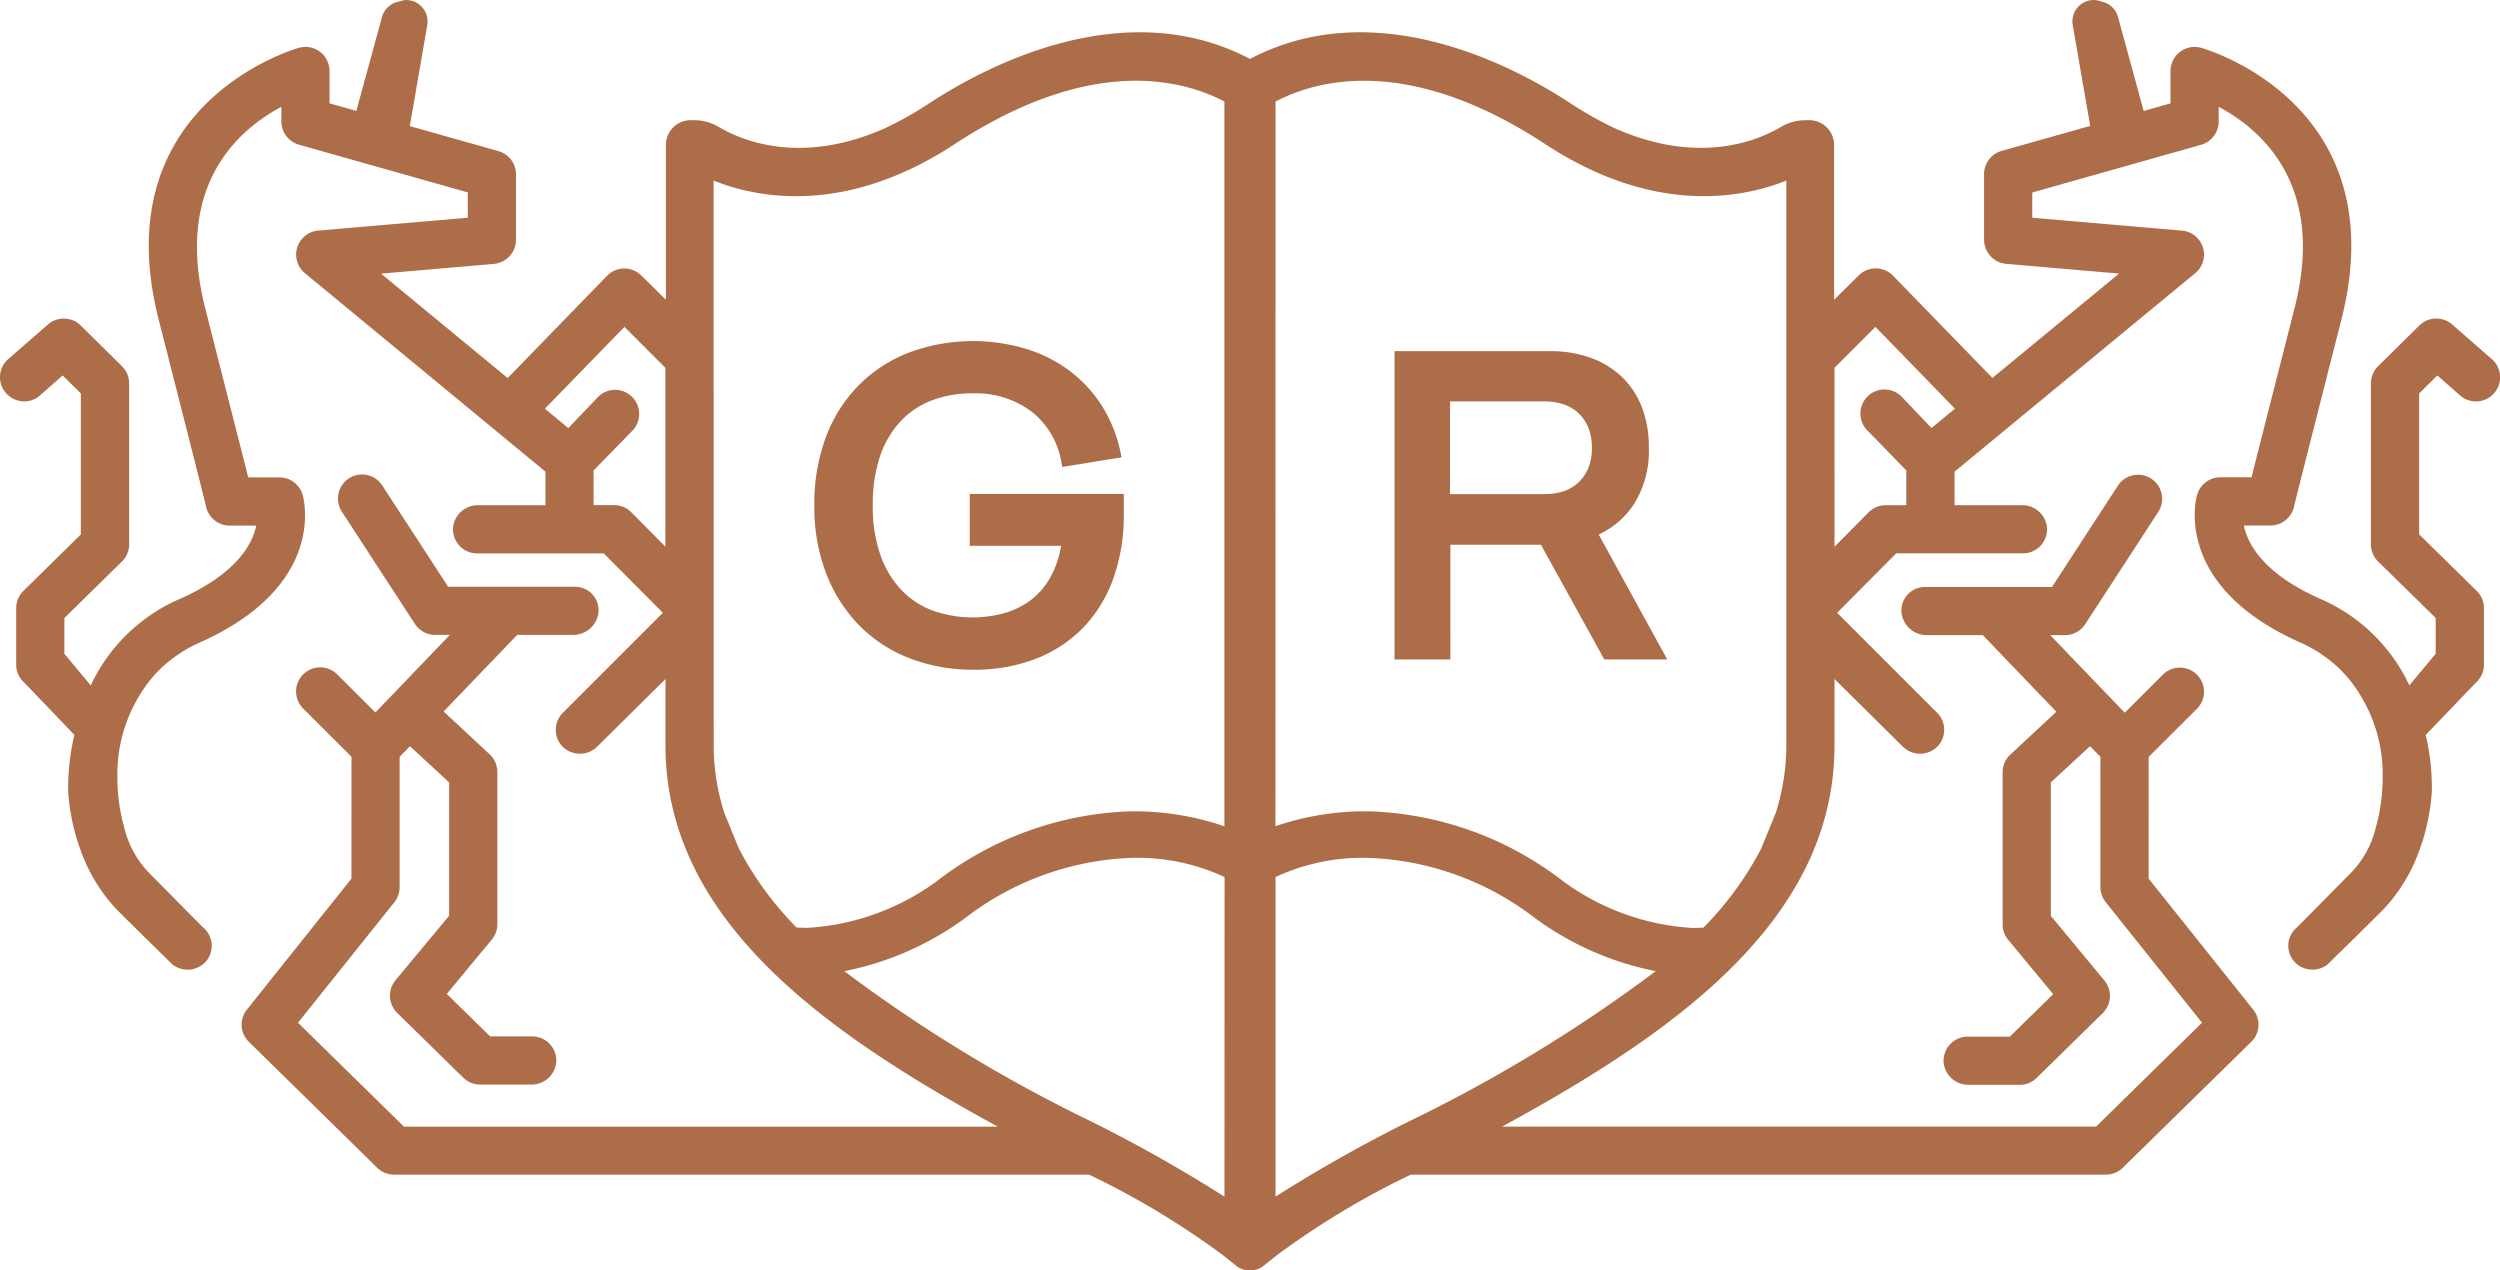 <svg xmlns="http://www.w3.org/2000/svg" xmlns:xlink="http://www.w3.org/1999/xlink" id="Group_63" data-name="Group 63" width="110" height="55.888" viewBox="0 0 110 55.888"><defs><clipPath id="clip-path"><rect id="Rectangle_29" data-name="Rectangle 29" width="110" height="55.888" fill="#ac6d48"></rect></clipPath></defs><g id="Group_62" data-name="Group 62" clip-path="url(#clip-path)"><path id="Path_84" data-name="Path 84" d="M116.751,60.6a6.309,6.309,0,0,0,2.222,1.426,7.749,7.749,0,0,0,2.78.489,7.449,7.449,0,0,0,2.728-.48,5.848,5.848,0,0,0,2.092-1.373,6.058,6.058,0,0,0,1.325-2.165,8.292,8.292,0,0,0,.461-2.825v-.893h-6.781v2.283H125.6a4.338,4.338,0,0,1-.435,1.318,3.323,3.323,0,0,1-.846,1.03,3.507,3.507,0,0,1-1.172.6,5.241,5.241,0,0,1-3.22-.106,3.712,3.712,0,0,1-1.377-.92,4.328,4.328,0,0,1-.907-1.537,6.458,6.458,0,0,1-.33-2.163,6.638,6.638,0,0,1,.321-2.165,4.211,4.211,0,0,1,.9-1.533,3.707,3.707,0,0,1,1.376-.922,5.021,5.021,0,0,1,1.8-.31,4.1,4.1,0,0,1,2.608.817,3.587,3.587,0,0,1,1.3,2.253l.031.17,2.613-.424-.039-.181a6.228,6.228,0,0,0-.831-2.089,5.839,5.839,0,0,0-1.44-1.552,6.24,6.24,0,0,0-1.937-.964,8.12,8.12,0,0,0-5.064.159,6.353,6.353,0,0,0-2.218,1.417,6.5,6.5,0,0,0-1.465,2.274,8.366,8.366,0,0,0-.526,3.05,8.143,8.143,0,0,0,.537,3.04,6.729,6.729,0,0,0,1.47,2.273" transform="translate(-78.911 -33.047)" fill="#ac6d48"></path><path id="Path_85" data-name="Path 85" d="M198.949,58h3.984l2.739,4.959.05.091h2.77l-3.018-5.5a3.709,3.709,0,0,0,1.559-1.347,4.391,4.391,0,0,0,.648-2.464,4.872,4.872,0,0,0-.322-1.832,3.68,3.68,0,0,0-.91-1.335,3.933,3.933,0,0,0-1.377-.814,5.189,5.189,0,0,0-1.719-.275h-6.862V63.048h2.456Zm-.018-6.305h4.16a2.669,2.669,0,0,1,.828.124,1.766,1.766,0,0,1,.651.378,1.834,1.834,0,0,1,.442.635,2.33,2.33,0,0,1,.162.912,2.258,2.258,0,0,1-.162.9,1.854,1.854,0,0,1-.442.629,1.8,1.8,0,0,1-.651.377,2.673,2.673,0,0,1-.828.123h-4.16Z" transform="translate(-135.132 -34.032)" fill="#ac6d48"></path><path id="Path_86" data-name="Path 86" d="M.985,17.659a1.041,1.041,0,0,0,.773-.26l1-.879.8.793v6.2L1.013,26.017a1.053,1.053,0,0,0-.3.742v2.488a1.06,1.06,0,0,0,.366.8l2.194,2.288A10.181,10.181,0,0,0,3,34.846,9.4,9.4,0,0,0,3.784,38,7.48,7.48,0,0,0,5.116,40c.652.65,1.248,1.24,2.483,2.447a1.085,1.085,0,0,0,1.488-.173,1.058,1.058,0,0,0-.174-1.488c-1.1-1.106-1.749-1.771-2.359-2.385l-.012-.012a3.813,3.813,0,0,1-.284-.329c-.02-.026-.041-.052-.06-.078-.052-.069-.1-.141-.148-.214l-.012-.019a4.3,4.3,0,0,1-.562-1.3,8.2,8.2,0,0,1-.311-2.281A6.627,6.627,0,0,1,6.2,30.5a5.523,5.523,0,0,1,1.623-1.69c.035-.024.071-.05.1-.072h0a6.179,6.179,0,0,1,.845-.458c5.646-2.506,4.594-6.351,4.547-6.514a1.069,1.069,0,0,0-1.016-.761l-1.378,0-.089-.357c-.272-1.074-.8-3.14-1.807-7.1C7.676,8.2,10.429,5.742,12.38,4.7v.646a1.062,1.062,0,0,0,.771,1.019l7.43,2.1V9.58L14,10.147a1.059,1.059,0,0,0-.583,1.873L24,20.753V22.23H21.037a1.091,1.091,0,0,0-1.1.955,1.061,1.061,0,0,0,1.055,1.165h5.574l2.6,2.613-4.4,4.4a1.057,1.057,0,0,0,0,1.5,1.083,1.083,0,0,0,1.5,0l3.015-2.986v2.92c0,7.646,6.95,12.6,14.626,16.776H17.775L13.112,45l4.239-5.3a1.065,1.065,0,0,0,.232-.662V33.3l.456-.466,1.724,1.592v5.865L17.4,43.133a1.064,1.064,0,0,0,.074,1.432l2.913,2.856a1.052,1.052,0,0,0,.741.3h2.245a1.092,1.092,0,0,0,1.1-.954,1.061,1.061,0,0,0-1.055-1.165H21.566l-1.908-1.87,1.98-2.39a1.054,1.054,0,0,0,.245-.676v-6.7a1.058,1.058,0,0,0-.321-.76l-2.042-1.9,3.236-3.371h2.477a1.117,1.117,0,0,0,1.1-.983,1.037,1.037,0,0,0-1.055-1.136H19.717l-2.884-4.435a1.06,1.06,0,1,0-1.777,1.155l3.2,4.917a1.061,1.061,0,0,0,.889.482h.65l-3.279,3.414-1.677-1.675a1.06,1.06,0,0,0-1.5,1.5l2.125,2.121V38.66l-4.6,5.763a1.054,1.054,0,0,0,.086,1.417L16.6,51.384a1.052,1.052,0,0,0,.742.3H47.917a35.869,35.869,0,0,1,5.915,3.561l.6.481a.863.863,0,0,0,.542.16h.045a.862.862,0,0,0,.542-.16l.6-.481a35.869,35.869,0,0,1,5.915-3.561H92.658a1.052,1.052,0,0,0,.741-.3l5.656-5.543a1.054,1.054,0,0,0,.086-1.417l-4.6-5.763V33.306l2.125-2.121a1.06,1.06,0,0,0-1.5-1.5l-1.677,1.675-3.279-3.414h.65a1.06,1.06,0,0,0,.889-.482l3.2-4.917a1.06,1.06,0,1,0-1.777-1.155l-2.884,4.435H84.722a1.037,1.037,0,0,0-1.055,1.136,1.117,1.117,0,0,0,1.1.983h2.477l3.236,3.371-2.042,1.9a1.058,1.058,0,0,0-.322.76v6.7a1.053,1.053,0,0,0,.245.676l1.98,2.39-1.909,1.87H86.578a1.06,1.06,0,0,0-1.055,1.165,1.091,1.091,0,0,0,1.1.954h2.245a1.052,1.052,0,0,0,.741-.3l2.913-2.856a1.064,1.064,0,0,0,.073-1.432l-2.357-2.845V34.424l1.724-1.592.456.466v5.734a1.063,1.063,0,0,0,.232.662L96.889,45l-4.663,4.571H66.091c7.676-4.176,14.627-9.129,14.627-16.776v-2.92l3.015,2.986a1.083,1.083,0,0,0,1.5,0,1.057,1.057,0,0,0,0-1.5l-4.4-4.4,2.6-2.613H89.01a1.061,1.061,0,0,0,1.055-1.165,1.091,1.091,0,0,0-1.1-.955H86V20.753l10.59-8.733A1.059,1.059,0,0,0,96,10.147L89.42,9.58V8.47l7.43-2.1a1.062,1.062,0,0,0,.771-1.019V4.7c1.951,1.039,4.7,3.5,3.344,8.84-1.011,3.964-1.535,6.03-1.807,7.1L99.07,21l-1.378,0a1.069,1.069,0,0,0-1.017.761c-.047.163-1.1,4.008,4.547,6.514a6.183,6.183,0,0,1,.846.458h0c.034.022.07.048.1.072A5.523,5.523,0,0,1,103.8,30.5a6.627,6.627,0,0,1,1.037,3.666,8.183,8.183,0,0,1-.311,2.281,4.293,4.293,0,0,1-.561,1.3l-.013.019c-.047.073-.1.145-.148.214l-.06.078a3.871,3.871,0,0,1-.285.329l-.012.012c-.609.614-1.26,1.279-2.359,2.385a1.059,1.059,0,0,0-.174,1.488,1.085,1.085,0,0,0,1.488.173c1.235-1.207,1.832-1.8,2.483-2.447A7.48,7.48,0,0,0,106.217,38,9.4,9.4,0,0,0,107,34.846a10.181,10.181,0,0,0-.268-2.509l2.195-2.288a1.061,1.061,0,0,0,.366-.8V26.759a1.053,1.053,0,0,0-.3-.742l-2.551-2.505v-6.2l.8-.793,1,.879a1.06,1.06,0,0,0,1.5-.1,1.06,1.06,0,0,0-.1-1.495l-1.747-1.527a1.064,1.064,0,0,0-1.443.044l-1.817,1.795a1.06,1.06,0,0,0-.315.754v7.074a1.06,1.06,0,0,0,.3.744l2.551,2.505v1.573l-1.16,1.39a7.7,7.7,0,0,0-3.931-3.811c-2.512-1.115-3.188-2.428-3.35-3.221h1.1a1.068,1.068,0,0,0,1.09-.769c.008-.032.017-.062.022-.092.042-.171.321-1.3,2.078-8.195C105.456,4.5,96.92,2.121,96.834,2.1a1.061,1.061,0,0,0-1.093.353,1.1,1.1,0,0,0-.24.706v1.39l-1.18.334L93.192.742a.948.948,0,0,0-.774-.681.8.8,0,0,0-.45-.047A.941.941,0,0,0,91.2,1.1l.769,4.44-3.9,1.1A1.062,1.062,0,0,0,87.3,7.668v2.885a1.066,1.066,0,0,0,.969,1.056l4.969.428L87.666,16.63l-4.373-4.5a1.07,1.07,0,0,0-.752-.321,1.057,1.057,0,0,0-.757.31L80.7,13.189V6.373a1.089,1.089,0,0,0-1.088-1.084h-.139q-.1,0-.2.008h-.018a2.109,2.109,0,0,0-.9.292c-.947.56-3.571,1.729-7.344.036a15.76,15.76,0,0,1-1.874-1.057C66.188,2.625,60.309-.2,55,2.593,49.693-.2,43.813,2.625,40.852,4.568a15.81,15.81,0,0,1-1.874,1.057c-3.773,1.693-6.4.524-7.345-.036a2.109,2.109,0,0,0-.9-.292h-.017q-.1-.008-.2-.008h-.139A1.089,1.089,0,0,0,29.3,6.373v6.816l-1.08-1.066a1.057,1.057,0,0,0-.757-.31,1.07,1.07,0,0,0-.752.321l-4.373,4.5-5.572-4.594,4.968-.428a1.066,1.066,0,0,0,.969-1.056V7.668a1.062,1.062,0,0,0-.771-1.019l-3.9-1.1L18.8,1.1A.94.94,0,0,0,18.639.4a.93.93,0,0,0-.606-.384.8.8,0,0,0-.45.047.949.949,0,0,0-.774.681L15.679,4.88,14.5,4.547V3.157a1.1,1.1,0,0,0-.24-.706A1.061,1.061,0,0,0,13.167,2.1c-.086.023-8.622,2.406-6.183,11.97,1.757,6.893,2.037,8.024,2.078,8.195,0,.03.013.06.022.092a1.067,1.067,0,0,0,1.09.769h1.1c-.162.792-.838,2.106-3.35,3.221a7.7,7.7,0,0,0-3.931,3.811l-1.16-1.39V27.193l2.551-2.505a1.061,1.061,0,0,0,.3-.744V16.87a1.059,1.059,0,0,0-.315-.754L3.552,14.321a1.064,1.064,0,0,0-1.443-.044L.362,15.8a1.06,1.06,0,0,0,.623,1.855m79.733-1.473,1.8-1.8,3.5,3.6-1.032.852L83.67,17.452A1.059,1.059,0,1,0,82.2,18.976L83.877,20.7V22.23H82.97a1.052,1.052,0,0,0-.751.313l-1.5,1.513ZM56.124,4.467c1.913-1,5.927-2.02,11.864,1.872,4.754,3.118,8.6,2.405,10.611,1.608V32.792a9.816,9.816,0,0,1-.467,2.979l-.64,1.567a14.434,14.434,0,0,1-2.54,3.478c-.161.007-.324.013-.5.013a10.662,10.662,0,0,1-5.688-2.066A14.706,14.706,0,0,0,60.3,35.7a12.228,12.228,0,0,0-4.181.652Zm0,34.123a9.048,9.048,0,0,1,4.181-.84,12.725,12.725,0,0,1,7.185,2.609,13.3,13.3,0,0,0,5.362,2.371,65.941,65.941,0,0,1-10.864,6.614,64.345,64.345,0,0,0-5.864,3.308ZM53.877,52.653a64.379,64.379,0,0,0-5.864-3.308,65.944,65.944,0,0,1-10.864-6.614,13.308,13.308,0,0,0,5.363-2.371A12.724,12.724,0,0,1,49.7,37.75a9.048,9.048,0,0,1,4.181.84ZM31.4,7.947c2.006.8,5.856,1.511,10.61-1.608,5.937-3.892,9.951-2.874,11.864-1.872V36.357A12.227,12.227,0,0,0,49.7,35.7a14.706,14.706,0,0,0-8.463,3.058,10.661,10.661,0,0,1-5.688,2.066c-.171,0-.334-.006-.5-.013a14.432,14.432,0,0,1-2.54-3.478l-.64-1.567a9.816,9.816,0,0,1-.467-2.979Zm-3.924,6.435,1.8,1.8v7.87l-1.5-1.513a1.052,1.052,0,0,0-.751-.313h-.907V20.7L27.8,18.976a1.059,1.059,0,1,0-1.471-1.525l-1.323,1.384-1.031-.852Z" transform="translate(0 0)" fill="#ac6d48"></path></g></svg>